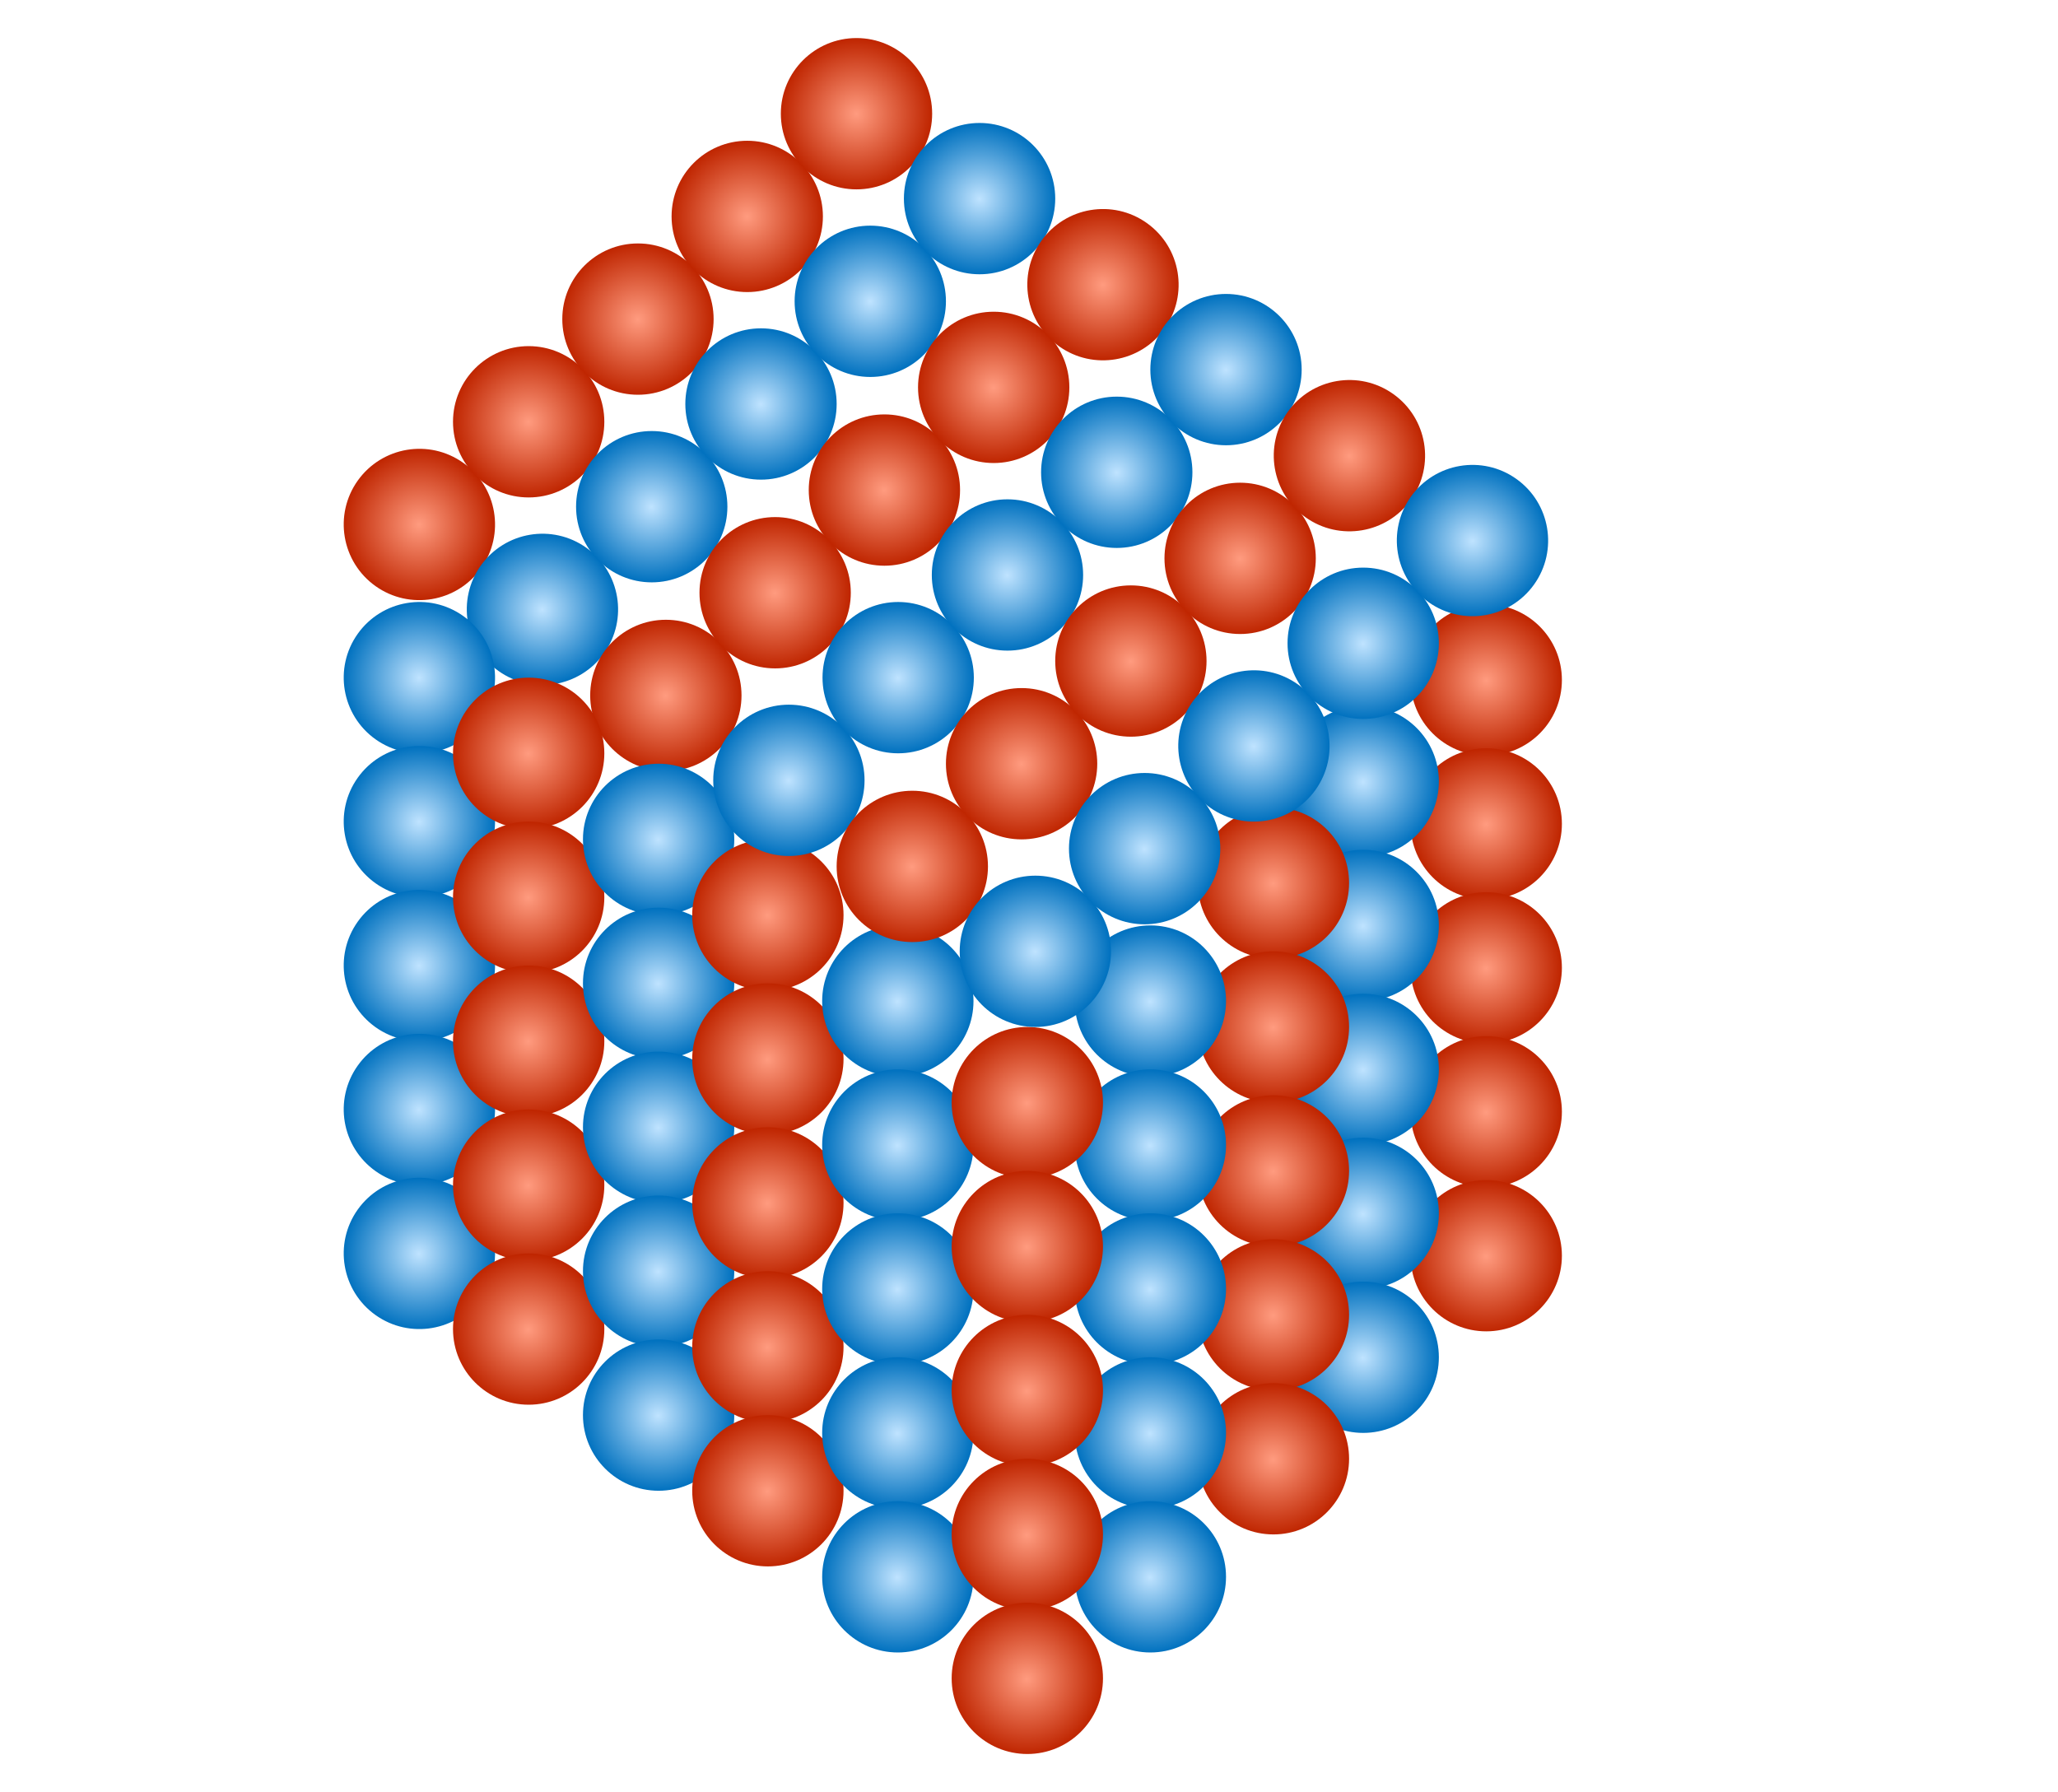 <?xml version="1.0" encoding="utf-8"?>
<!-- Generator: Adobe Illustrator 23.0.1, SVG Export Plug-In . SVG Version: 6.00 Build 0)  -->
<svg version="1.1" id="Layer_1" xmlns="http://www.w3.org/2000/svg" xmlns:xlink="http://www.w3.org/1999/xlink" x="0px" y="0px"
	 viewBox="0 0 711.06 619.22" style="enable-background:new 0 0 711.06 619.22;" xml:space="preserve">
<style type="text/css">
	.st0{fill:url(#SVGID_1_);}
	.st1{fill:url(#SVGID_2_);}
	.st2{fill:url(#SVGID_3_);}
	.st3{fill:url(#SVGID_4_);}
	.st4{fill:url(#SVGID_5_);}
	.st5{fill:url(#SVGID_6_);}
	.st6{fill:url(#SVGID_7_);}
	.st7{fill:url(#SVGID_8_);}
	.st8{fill:url(#SVGID_9_);}
	.st9{fill:url(#SVGID_10_);}
	.st10{fill:url(#SVGID_11_);}
	.st11{fill:url(#SVGID_12_);}
	.st12{fill:url(#SVGID_13_);}
	.st13{fill:url(#SVGID_14_);}
	.st14{fill:url(#SVGID_15_);}
	.st15{fill:url(#SVGID_16_);}
	.st16{fill:url(#SVGID_17_);}
	.st17{fill:url(#SVGID_18_);}
	.st18{fill:url(#SVGID_19_);}
	.st19{fill:url(#SVGID_20_);}
	.st20{fill:url(#SVGID_21_);}
	.st21{fill:url(#SVGID_22_);}
	.st22{fill:url(#SVGID_23_);}
	.st23{fill:url(#SVGID_24_);}
	.st24{fill:url(#SVGID_25_);}
	.st25{fill:url(#SVGID_26_);}
	.st26{fill:url(#SVGID_27_);}
	.st27{fill:url(#SVGID_28_);}
	.st28{fill:url(#SVGID_29_);}
	.st29{fill:url(#SVGID_30_);}
	.st30{fill:url(#SVGID_31_);}
	.st31{fill:url(#SVGID_32_);}
	.st32{fill:url(#SVGID_33_);}
	.st33{fill:url(#SVGID_34_);}
	.st34{fill:url(#SVGID_35_);}
	.st35{fill:url(#SVGID_36_);}
	.st36{fill:url(#SVGID_37_);}
	.st37{fill:url(#SVGID_38_);}
	.st38{fill:url(#SVGID_39_);}
	.st39{fill:url(#SVGID_40_);}
	.st40{fill:url(#SVGID_41_);}
	.st41{fill:url(#SVGID_42_);}
	.st42{fill:url(#SVGID_43_);}
	.st43{fill:url(#SVGID_44_);}
	.st44{fill:url(#SVGID_45_);}
	.st45{fill:url(#SVGID_46_);}
	.st46{fill:url(#SVGID_47_);}
	.st47{fill:url(#SVGID_48_);}
	.st48{fill:url(#SVGID_49_);}
	.st49{fill:url(#SVGID_50_);}
	.st50{fill:url(#SVGID_51_);}
	.st51{fill:url(#SVGID_52_);}
	.st52{fill:url(#SVGID_53_);}
	.st53{fill:url(#SVGID_54_);}
	.st54{fill:url(#SVGID_55_);}
	.st55{fill:url(#SVGID_56_);}
	.st56{fill:url(#SVGID_57_);}
	.st57{fill:url(#SVGID_58_);}
	.st58{fill:url(#SVGID_59_);}
	.st59{fill:url(#SVGID_60_);}
	.st60{fill:url(#SVGID_61_);}
	.st61{fill:url(#SVGID_62_);}
	.st62{fill:url(#SVGID_63_);}
	.st63{fill:url(#SVGID_64_);}
	.st64{fill:url(#SVGID_65_);}
	.st65{fill:url(#SVGID_66_);}
	.st66{fill:url(#SVGID_67_);}
	.st67{fill:url(#SVGID_68_);}
	.st68{fill:url(#SVGID_69_);}
	.st69{fill:url(#SVGID_70_);}
	.st70{fill:url(#SVGID_71_);}
	.st71{fill:url(#SVGID_72_);}
	.st72{fill:url(#SVGID_73_);}
	.st73{fill:url(#SVGID_74_);}
	.st74{fill:url(#SVGID_75_);}
	.st75{fill:url(#SVGID_76_);}
	.st76{fill:url(#SVGID_77_);}
	.st77{fill:url(#SVGID_78_);}
	.st78{fill:url(#SVGID_79_);}
	.st79{fill:url(#SVGID_80_);}
</style>
<g>
	
		<radialGradient id="SVGID_1_" cx="364.656" cy="153.76" r="26.137" gradientTransform="matrix(0.815 0.58 -0.58 0.815 305.476 -101.706)" gradientUnits="userSpaceOnUse">
		<stop  offset="0" style="stop-color:#FF9B7F"/>
		<stop  offset="1" style="stop-color:#BF2500"/>
	</radialGradient>
	<circle class="st0" cx="513.51" cy="234.95" r="26.14"/>
	
		<radialGradient id="SVGID_2_" cx="393.482" cy="194.288" r="26.137" gradientTransform="matrix(0.815 0.58 -0.58 0.815 305.476 -101.706)" gradientUnits="userSpaceOnUse">
		<stop  offset="0" style="stop-color:#FF9B7F"/>
		<stop  offset="1" style="stop-color:#BF2500"/>
	</radialGradient>
	<circle class="st1" cx="513.51" cy="284.68" r="26.14"/>
	
		<radialGradient id="SVGID_3_" cx="422.308" cy="234.816" r="26.137" gradientTransform="matrix(0.815 0.58 -0.58 0.815 305.476 -101.706)" gradientUnits="userSpaceOnUse">
		<stop  offset="0" style="stop-color:#FF9B7F"/>
		<stop  offset="1" style="stop-color:#BF2500"/>
	</radialGradient>
	<circle class="st2" cx="513.51" cy="334.42" r="26.14"/>
	
		<radialGradient id="SVGID_4_" cx="451.133" cy="275.345" r="26.137" gradientTransform="matrix(0.815 0.58 -0.58 0.815 305.476 -101.706)" gradientUnits="userSpaceOnUse">
		<stop  offset="0" style="stop-color:#FF9B7F"/>
		<stop  offset="1" style="stop-color:#BF2500"/>
	</radialGradient>
	<circle class="st3" cx="513.51" cy="384.15" r="26.14"/>
	
		<radialGradient id="SVGID_5_" cx="479.959" cy="315.873" r="26.137" gradientTransform="matrix(0.815 0.58 -0.58 0.815 305.476 -101.706)" gradientUnits="userSpaceOnUse">
		<stop  offset="0" style="stop-color:#FF9B7F"/>
		<stop  offset="1" style="stop-color:#BF2500"/>
	</radialGradient>
	<circle class="st4" cx="513.51" cy="433.88" r="26.14"/>
	
		<radialGradient id="SVGID_6_" cx="350.344" cy="206.991" r="26.137" gradientTransform="matrix(0.815 0.58 -0.58 0.815 305.476 -101.706)" gradientUnits="userSpaceOnUse">
		<stop  offset="0" style="stop-color:#BFE3FF"/>
		<stop  offset="1" style="stop-color:#0071BF"/>
	</radialGradient>
	<circle class="st5" cx="471" cy="270.03" r="26.14"/>
	
		<radialGradient id="SVGID_7_" cx="379.17" cy="247.519" r="26.137" gradientTransform="matrix(0.815 0.58 -0.58 0.815 305.476 -101.706)" gradientUnits="userSpaceOnUse">
		<stop  offset="0" style="stop-color:#BFE3FF"/>
		<stop  offset="1" style="stop-color:#0071BF"/>
	</radialGradient>
	<circle class="st6" cx="471" cy="319.76" r="26.14"/>
	
		<radialGradient id="SVGID_8_" cx="407.996" cy="288.047" r="26.137" gradientTransform="matrix(0.815 0.58 -0.58 0.815 305.476 -101.706)" gradientUnits="userSpaceOnUse">
		<stop  offset="0" style="stop-color:#BFE3FF"/>
		<stop  offset="1" style="stop-color:#0071BF"/>
	</radialGradient>
	<circle class="st7" cx="471" cy="369.5" r="26.14"/>
	
		<radialGradient id="SVGID_9_" cx="436.822" cy="328.576" r="26.137" gradientTransform="matrix(0.815 0.58 -0.58 0.815 305.476 -101.706)" gradientUnits="userSpaceOnUse">
		<stop  offset="0" style="stop-color:#BFE3FF"/>
		<stop  offset="1" style="stop-color:#0071BF"/>
	</radialGradient>
	<circle class="st8" cx="471" cy="419.23" r="26.14"/>
	
		<radialGradient id="SVGID_10_" cx="465.648" cy="369.104" r="26.137" gradientTransform="matrix(0.815 0.58 -0.58 0.815 305.476 -101.706)" gradientUnits="userSpaceOnUse">
		<stop  offset="0" style="stop-color:#BFE3FF"/>
		<stop  offset="1" style="stop-color:#0071BF"/>
	</radialGradient>
	<circle class="st9" cx="471" cy="468.97" r="26.14"/>
	
		<radialGradient id="SVGID_11_" cx="345.4" cy="253.56" r="26.137" gradientTransform="matrix(0.815 0.58 -0.58 0.815 305.476 -101.706)" gradientUnits="userSpaceOnUse">
		<stop  offset="0" style="stop-color:#FF9B7F"/>
		<stop  offset="1" style="stop-color:#BF2500"/>
	</radialGradient>
	<circle class="st10" cx="439.98" cy="305.11" r="26.14"/>
	
		<radialGradient id="SVGID_12_" cx="374.225" cy="294.088" r="26.137" gradientTransform="matrix(0.815 0.58 -0.58 0.815 305.476 -101.706)" gradientUnits="userSpaceOnUse">
		<stop  offset="0" style="stop-color:#FF9B7F"/>
		<stop  offset="1" style="stop-color:#BF2500"/>
	</radialGradient>
	<circle class="st11" cx="439.98" cy="354.85" r="26.14"/>
	
		<radialGradient id="SVGID_13_" cx="403.051" cy="334.616" r="26.137" gradientTransform="matrix(0.815 0.58 -0.58 0.815 305.476 -101.706)" gradientUnits="userSpaceOnUse">
		<stop  offset="0" style="stop-color:#FF9B7F"/>
		<stop  offset="1" style="stop-color:#BF2500"/>
	</radialGradient>
	<circle class="st12" cx="439.98" cy="404.58" r="26.14"/>
	
		<radialGradient id="SVGID_14_" cx="431.877" cy="375.144" r="26.137" gradientTransform="matrix(0.815 0.58 -0.58 0.815 305.476 -101.706)" gradientUnits="userSpaceOnUse">
		<stop  offset="0" style="stop-color:#FF9B7F"/>
		<stop  offset="1" style="stop-color:#BF2500"/>
	</radialGradient>
	<circle class="st13" cx="439.98" cy="454.31" r="26.14"/>
	
		<radialGradient id="SVGID_15_" cx="460.703" cy="415.673" r="26.137" gradientTransform="matrix(0.815 0.58 -0.58 0.815 305.476 -101.706)" gradientUnits="userSpaceOnUse">
		<stop  offset="0" style="stop-color:#FF9B7F"/>
		<stop  offset="1" style="stop-color:#BF2500"/>
	</radialGradient>
	<circle class="st14" cx="439.98" cy="504.05" r="26.14"/>
	
		<radialGradient id="SVGID_16_" cx="334.396" cy="311.441" r="26.137" gradientTransform="matrix(0.815 0.58 -0.58 0.815 305.476 -101.706)" gradientUnits="userSpaceOnUse">
		<stop  offset="0" style="stop-color:#BFE3FF"/>
		<stop  offset="1" style="stop-color:#0071BF"/>
	</radialGradient>
	<circle class="st15" cx="397.46" cy="345.9" r="26.14"/>
	
		<radialGradient id="SVGID_17_" cx="363.222" cy="351.97" r="26.137" gradientTransform="matrix(0.815 0.58 -0.58 0.815 305.476 -101.706)" gradientUnits="userSpaceOnUse">
		<stop  offset="0" style="stop-color:#BFE3FF"/>
		<stop  offset="1" style="stop-color:#0071BF"/>
	</radialGradient>
	<circle class="st16" cx="397.46" cy="395.64" r="26.14"/>
	
		<radialGradient id="SVGID_18_" cx="392.048" cy="392.498" r="26.137" gradientTransform="matrix(0.815 0.58 -0.58 0.815 305.476 -101.706)" gradientUnits="userSpaceOnUse">
		<stop  offset="0" style="stop-color:#BFE3FF"/>
		<stop  offset="1" style="stop-color:#0071BF"/>
	</radialGradient>
	<circle class="st17" cx="397.46" cy="445.37" r="26.14"/>
	
		<radialGradient id="SVGID_19_" cx="420.873" cy="433.026" r="26.137" gradientTransform="matrix(0.815 0.58 -0.58 0.815 305.476 -101.706)" gradientUnits="userSpaceOnUse">
		<stop  offset="0" style="stop-color:#BFE3FF"/>
		<stop  offset="1" style="stop-color:#0071BF"/>
	</radialGradient>
	<circle class="st18" cx="397.46" cy="495.11" r="26.14"/>
	
		<radialGradient id="SVGID_20_" cx="449.699" cy="473.554" r="26.137" gradientTransform="matrix(0.815 0.58 -0.58 0.815 305.476 -101.706)" gradientUnits="userSpaceOnUse">
		<stop  offset="0" style="stop-color:#BFE3FF"/>
		<stop  offset="1" style="stop-color:#0071BF"/>
	</radialGradient>
	<circle class="st19" cx="397.46" cy="544.84" r="26.14"/>
	
		<radialGradient id="SVGID_21_" cx="33.133" cy="323.623" r="26.137" gradientTransform="matrix(0.815 0.58 -0.58 0.815 305.476 -101.706)" gradientUnits="userSpaceOnUse">
		<stop  offset="0" style="stop-color:#FF9B7F"/>
		<stop  offset="1" style="stop-color:#BF2500"/>
	</radialGradient>
	<path class="st20" d="M166.2,196.37c-8.37,11.76-24.69,14.52-36.45,6.15c-11.76-8.37-14.52-24.69-6.15-36.45
		s24.69-14.52,36.45-6.15C171.82,168.29,174.57,184.61,166.2,196.37z"/>
	
		<radialGradient id="SVGID_22_" cx="84.783" cy="322.889" r="26.137" gradientTransform="matrix(0.815 0.58 -0.58 0.815 305.476 -101.706)" gradientUnits="userSpaceOnUse">
		<stop  offset="0" style="stop-color:#BFE3FF"/>
		<stop  offset="1" style="stop-color:#0071BF"/>
	</radialGradient>
	<path class="st21" d="M208.72,225.71c-8.37,11.76-24.69,14.52-36.45,6.15c-11.76-8.37-14.52-24.69-6.15-36.45
		c8.37-11.76,24.69-14.52,36.45-6.15S217.08,213.94,208.72,225.71z"/>
	
		<radialGradient id="SVGID_23_" cx="63.813" cy="366.758" r="26.137" gradientTransform="matrix(0.815 0.58 -0.58 0.815 305.476 -101.706)" gradientUnits="userSpaceOnUse">
		<stop  offset="0" style="stop-color:#BFE3FF"/>
		<stop  offset="1" style="stop-color:#0071BF"/>
	</radialGradient>
	<path class="st22" d="M166.2,249.3c-8.37,11.76-24.69,14.52-36.45,6.15s-14.52-24.69-6.15-36.45c8.37-11.76,24.69-14.52,36.45-6.15
		C171.82,221.22,174.57,237.54,166.2,249.3z"/>
	
		<radialGradient id="SVGID_24_" cx="92.639" cy="407.287" r="26.137" gradientTransform="matrix(0.815 0.58 -0.58 0.815 305.476 -101.706)" gradientUnits="userSpaceOnUse">
		<stop  offset="0" style="stop-color:#BFE3FF"/>
		<stop  offset="1" style="stop-color:#0071BF"/>
	</radialGradient>
	<path class="st23" d="M166.2,299.04c-8.37,11.76-24.69,14.52-36.45,6.15c-11.76-8.37-14.52-24.69-6.15-36.45
		c8.37-11.76,24.69-14.52,36.45-6.15C171.82,270.95,174.57,287.27,166.2,299.04z"/>
	
		<radialGradient id="SVGID_25_" cx="121.465" cy="447.815" r="26.137" gradientTransform="matrix(0.815 0.58 -0.58 0.815 305.476 -101.706)" gradientUnits="userSpaceOnUse">
		<stop  offset="0" style="stop-color:#BFE3FF"/>
		<stop  offset="1" style="stop-color:#0071BF"/>
	</radialGradient>
	<path class="st24" d="M166.2,348.77c-8.37,11.76-24.69,14.52-36.45,6.15s-14.52-24.69-6.15-36.45
		c8.37-11.76,24.69-14.52,36.45-6.15C171.82,320.69,174.57,337.01,166.2,348.77z"/>
	
		<radialGradient id="SVGID_26_" cx="150.291" cy="488.343" r="26.137" gradientTransform="matrix(0.815 0.58 -0.58 0.815 305.476 -101.706)" gradientUnits="userSpaceOnUse">
		<stop  offset="0" style="stop-color:#BFE3FF"/>
		<stop  offset="1" style="stop-color:#0071BF"/>
	</radialGradient>
	<path class="st25" d="M166.2,398.5c-8.37,11.76-24.69,14.52-36.45,6.15c-11.76-8.37-14.52-24.69-6.15-36.45
		c8.37-11.76,24.69-14.52,36.45-6.15C171.82,370.42,174.57,386.74,166.2,398.5z"/>
	
		<radialGradient id="SVGID_27_" cx="179.117" cy="528.871" r="26.137" gradientTransform="matrix(0.815 0.58 -0.58 0.815 305.476 -101.706)" gradientUnits="userSpaceOnUse">
		<stop  offset="0" style="stop-color:#BFE3FF"/>
		<stop  offset="1" style="stop-color:#0071BF"/>
	</radialGradient>
	<path class="st26" d="M166.2,448.24c-8.37,11.76-24.69,14.52-36.45,6.15c-11.76-8.37-14.52-24.69-6.15-36.45
		c8.37-11.76,24.69-14.52,36.45-6.15C171.82,420.16,174.57,436.47,166.2,448.24z"/>
	
		<radialGradient id="SVGID_28_" cx="136.765" cy="322.408" r="26.137" gradientTransform="matrix(0.815 0.58 -0.58 0.815 305.476 -101.706)" gradientUnits="userSpaceOnUse">
		<stop  offset="0" style="stop-color:#FF9B7F"/>
		<stop  offset="1" style="stop-color:#BF2500"/>
	</radialGradient>
	<circle class="st27" cx="230.06" cy="240.29" r="26.14"/>
	
		<radialGradient id="SVGID_29_" cx="109.732" cy="366.175" r="26.137" gradientTransform="matrix(0.815 0.58 -0.58 0.815 305.476 -101.706)" gradientUnits="userSpaceOnUse">
		<stop  offset="0" style="stop-color:#FF9B7F"/>
		<stop  offset="1" style="stop-color:#BF2500"/>
	</radialGradient>
	<circle class="st28" cx="182.66" cy="260.29" r="26.14"/>
	
		<radialGradient id="SVGID_30_" cx="138.558" cy="406.703" r="26.137" gradientTransform="matrix(0.815 0.58 -0.58 0.815 305.476 -101.706)" gradientUnits="userSpaceOnUse">
		<stop  offset="0" style="stop-color:#FF9B7F"/>
		<stop  offset="1" style="stop-color:#BF2500"/>
	</radialGradient>
	<circle class="st29" cx="182.66" cy="310.02" r="26.14"/>
	
		<radialGradient id="SVGID_31_" cx="167.384" cy="447.231" r="26.137" gradientTransform="matrix(0.815 0.58 -0.58 0.815 305.476 -101.706)" gradientUnits="userSpaceOnUse">
		<stop  offset="0" style="stop-color:#FF9B7F"/>
		<stop  offset="1" style="stop-color:#BF2500"/>
	</radialGradient>
	<circle class="st30" cx="182.66" cy="359.76" r="26.14"/>
	
		<radialGradient id="SVGID_32_" cx="196.209" cy="487.76" r="26.137" gradientTransform="matrix(0.815 0.58 -0.58 0.815 305.476 -101.706)" gradientUnits="userSpaceOnUse">
		<stop  offset="0" style="stop-color:#FF9B7F"/>
		<stop  offset="1" style="stop-color:#BF2500"/>
	</radialGradient>
	<circle class="st31" cx="182.66" cy="409.49" r="26.14"/>
	
		<radialGradient id="SVGID_33_" cx="225.035" cy="528.288" r="26.137" gradientTransform="matrix(0.815 0.58 -0.58 0.815 305.476 -101.706)" gradientUnits="userSpaceOnUse">
		<stop  offset="0" style="stop-color:#FF9B7F"/>
		<stop  offset="1" style="stop-color:#BF2500"/>
	</radialGradient>
	<circle class="st32" cx="182.66" cy="459.23" r="26.14"/>
	
		<radialGradient id="SVGID_34_" cx="163.552" cy="364.387" r="26.137" gradientTransform="matrix(0.815 0.58 -0.58 0.815 305.476 -101.706)" gradientUnits="userSpaceOnUse">
		<stop  offset="0" style="stop-color:#BFE3FF"/>
		<stop  offset="1" style="stop-color:#0071BF"/>
	</radialGradient>
	<circle class="st33" cx="227.56" cy="290.03" r="26.14"/>
	
		<radialGradient id="SVGID_35_" cx="192.377" cy="404.915" r="26.137" gradientTransform="matrix(0.815 0.58 -0.58 0.815 305.476 -101.706)" gradientUnits="userSpaceOnUse">
		<stop  offset="0" style="stop-color:#BFE3FF"/>
		<stop  offset="1" style="stop-color:#0071BF"/>
	</radialGradient>
	<circle class="st34" cx="227.56" cy="339.76" r="26.14"/>
	
		<radialGradient id="SVGID_36_" cx="221.203" cy="445.443" r="26.137" gradientTransform="matrix(0.815 0.58 -0.58 0.815 305.476 -101.706)" gradientUnits="userSpaceOnUse">
		<stop  offset="0" style="stop-color:#BFE3FF"/>
		<stop  offset="1" style="stop-color:#0071BF"/>
	</radialGradient>
	<circle class="st35" cx="227.56" cy="389.5" r="26.14"/>
	
		<radialGradient id="SVGID_37_" cx="250.029" cy="485.972" r="26.137" gradientTransform="matrix(0.815 0.58 -0.58 0.815 305.476 -101.706)" gradientUnits="userSpaceOnUse">
		<stop  offset="0" style="stop-color:#BFE3FF"/>
		<stop  offset="1" style="stop-color:#0071BF"/>
	</radialGradient>
	<circle class="st36" cx="227.56" cy="439.23" r="26.14"/>
	
		<radialGradient id="SVGID_38_" cx="278.855" cy="526.5" r="26.137" gradientTransform="matrix(0.815 0.58 -0.58 0.815 305.476 -101.706)" gradientUnits="userSpaceOnUse">
		<stop  offset="0" style="stop-color:#BFE3FF"/>
		<stop  offset="1" style="stop-color:#0071BF"/>
	</radialGradient>
	<circle class="st37" cx="227.56" cy="488.96" r="26.14"/>
	
		<radialGradient id="SVGID_39_" cx="209.471" cy="363.804" r="26.137" gradientTransform="matrix(0.815 0.58 -0.58 0.815 305.476 -101.706)" gradientUnits="userSpaceOnUse">
		<stop  offset="0" style="stop-color:#FF9B7F"/>
		<stop  offset="1" style="stop-color:#BF2500"/>
	</radialGradient>
	<circle class="st38" cx="265.31" cy="316.17" r="26.14"/>
	
		<radialGradient id="SVGID_40_" cx="238.296" cy="404.332" r="26.137" gradientTransform="matrix(0.815 0.58 -0.58 0.815 305.476 -101.706)" gradientUnits="userSpaceOnUse">
		<stop  offset="0" style="stop-color:#FF9B7F"/>
		<stop  offset="1" style="stop-color:#BF2500"/>
	</radialGradient>
	<circle class="st39" cx="265.31" cy="365.9" r="26.14"/>
	
		<radialGradient id="SVGID_41_" cx="267.122" cy="444.86" r="26.137" gradientTransform="matrix(0.815 0.58 -0.58 0.815 305.476 -101.706)" gradientUnits="userSpaceOnUse">
		<stop  offset="0" style="stop-color:#FF9B7F"/>
		<stop  offset="1" style="stop-color:#BF2500"/>
	</radialGradient>
	<circle class="st40" cx="265.31" cy="415.63" r="26.14"/>
	
		<radialGradient id="SVGID_42_" cx="295.948" cy="485.388" r="26.137" gradientTransform="matrix(0.815 0.58 -0.58 0.815 305.476 -101.706)" gradientUnits="userSpaceOnUse">
		<stop  offset="0" style="stop-color:#FF9B7F"/>
		<stop  offset="1" style="stop-color:#BF2500"/>
	</radialGradient>
	<circle class="st41" cx="265.31" cy="465.37" r="26.14"/>
	
		<radialGradient id="SVGID_43_" cx="324.774" cy="525.917" r="26.137" gradientTransform="matrix(0.815 0.58 -0.58 0.815 305.476 -101.706)" gradientUnits="userSpaceOnUse">
		<stop  offset="0" style="stop-color:#FF9B7F"/>
		<stop  offset="1" style="stop-color:#BF2500"/>
	</radialGradient>
	<circle class="st42" cx="265.31" cy="515.1" r="26.14"/>
	
		<radialGradient id="SVGID_44_" cx="263.29" cy="362.016" r="26.137" gradientTransform="matrix(0.815 0.58 -0.58 0.815 305.476 -101.706)" gradientUnits="userSpaceOnUse">
		<stop  offset="0" style="stop-color:#BFE3FF"/>
		<stop  offset="1" style="stop-color:#0071BF"/>
	</radialGradient>
	<circle class="st43" cx="310.21" cy="345.9" r="26.14"/>
	
		<radialGradient id="SVGID_45_" cx="292.116" cy="402.544" r="26.137" gradientTransform="matrix(0.815 0.58 -0.58 0.815 305.476 -101.706)" gradientUnits="userSpaceOnUse">
		<stop  offset="0" style="stop-color:#BFE3FF"/>
		<stop  offset="1" style="stop-color:#0071BF"/>
	</radialGradient>
	<circle class="st44" cx="310.21" cy="395.64" r="26.14"/>
	
		<radialGradient id="SVGID_46_" cx="320.942" cy="443.072" r="26.137" gradientTransform="matrix(0.815 0.58 -0.58 0.815 305.476 -101.706)" gradientUnits="userSpaceOnUse">
		<stop  offset="0" style="stop-color:#BFE3FF"/>
		<stop  offset="1" style="stop-color:#0071BF"/>
	</radialGradient>
	<circle class="st45" cx="310.21" cy="445.37" r="26.14"/>
	
		<radialGradient id="SVGID_47_" cx="349.768" cy="483.6" r="26.137" gradientTransform="matrix(0.815 0.58 -0.58 0.815 305.476 -101.706)" gradientUnits="userSpaceOnUse">
		<stop  offset="0" style="stop-color:#BFE3FF"/>
		<stop  offset="1" style="stop-color:#0071BF"/>
	</radialGradient>
	<circle class="st46" cx="310.21" cy="495.11" r="26.14"/>
	
		<radialGradient id="SVGID_48_" cx="378.593" cy="524.129" r="26.137" gradientTransform="matrix(0.815 0.58 -0.58 0.815 305.476 -101.706)" gradientUnits="userSpaceOnUse">
		<stop  offset="0" style="stop-color:#BFE3FF"/>
		<stop  offset="1" style="stop-color:#0071BF"/>
	</radialGradient>
	<circle class="st47" cx="310.21" cy="544.84" r="26.14"/>
	
		<radialGradient id="SVGID_49_" cx="320.084" cy="364.672" r="26.137" gradientTransform="matrix(0.815 0.58 -0.58 0.815 305.476 -101.706)" gradientUnits="userSpaceOnUse">
		<stop  offset="0" style="stop-color:#FF9B7F"/>
		<stop  offset="1" style="stop-color:#BF2500"/>
	</radialGradient>
	<circle class="st48" cx="354.95" cy="380.99" r="26.14"/>
	
		<radialGradient id="SVGID_50_" cx="348.91" cy="405.2" r="26.137" gradientTransform="matrix(0.815 0.58 -0.58 0.815 305.476 -101.706)" gradientUnits="userSpaceOnUse">
		<stop  offset="0" style="stop-color:#FF9B7F"/>
		<stop  offset="1" style="stop-color:#BF2500"/>
	</radialGradient>
	<circle class="st49" cx="354.95" cy="430.72" r="26.14"/>
	
		<radialGradient id="SVGID_51_" cx="377.736" cy="445.729" r="26.137" gradientTransform="matrix(0.815 0.58 -0.58 0.815 305.476 -101.706)" gradientUnits="userSpaceOnUse">
		<stop  offset="0" style="stop-color:#FF9B7F"/>
		<stop  offset="1" style="stop-color:#BF2500"/>
	</radialGradient>
	<circle class="st50" cx="354.95" cy="480.45" r="26.14"/>
	
		<radialGradient id="SVGID_52_" cx="406.562" cy="486.257" r="26.137" gradientTransform="matrix(0.815 0.58 -0.58 0.815 305.476 -101.706)" gradientUnits="userSpaceOnUse">
		<stop  offset="0" style="stop-color:#FF9B7F"/>
		<stop  offset="1" style="stop-color:#BF2500"/>
	</radialGradient>
	<circle class="st51" cx="354.95" cy="530.19" r="26.14"/>
	
		<radialGradient id="SVGID_53_" cx="435.388" cy="526.785" r="26.137" gradientTransform="matrix(0.815 0.58 -0.58 0.815 305.476 -101.706)" gradientUnits="userSpaceOnUse">
		<stop  offset="0" style="stop-color:#FF9B7F"/>
		<stop  offset="1" style="stop-color:#BF2500"/>
	</radialGradient>
	<circle class="st52" cx="354.95" cy="579.92" r="26.14"/>
	
		<radialGradient id="SVGID_54_" cx="188.416" cy="321.675" r="26.137" gradientTransform="matrix(0.815 0.58 -0.58 0.815 305.476 -101.706)" gradientUnits="userSpaceOnUse">
		<stop  offset="0" style="stop-color:#BFE3FF"/>
		<stop  offset="1" style="stop-color:#0071BF"/>
	</radialGradient>
	<circle class="st53" cx="272.57" cy="269.63" r="26.14"/>
	
		<radialGradient id="SVGID_55_" cx="240.398" cy="321.194" r="26.137" gradientTransform="matrix(0.815 0.58 -0.58 0.815 305.476 -101.706)" gradientUnits="userSpaceOnUse">
		<stop  offset="0" style="stop-color:#FF9B7F"/>
		<stop  offset="1" style="stop-color:#BF2500"/>
	</radialGradient>
	<circle class="st54" cx="315.21" cy="299.37" r="26.14"/>
	
		<radialGradient id="SVGID_56_" cx="292.048" cy="320.46" r="26.137" gradientTransform="matrix(0.815 0.58 -0.58 0.815 305.476 -101.706)" gradientUnits="userSpaceOnUse">
		<stop  offset="0" style="stop-color:#BFE3FF"/>
		<stop  offset="1" style="stop-color:#0071BF"/>
	</radialGradient>
	<circle class="st55" cx="357.73" cy="328.71" r="26.14"/>
	
		<radialGradient id="SVGID_57_" cx="43.337" cy="272.825" r="26.137" gradientTransform="matrix(0.815 0.58 -0.58 0.815 305.476 -101.706)" gradientUnits="userSpaceOnUse">
		<stop  offset="0" style="stop-color:#FF9B7F"/>
		<stop  offset="1" style="stop-color:#BF2500"/>
	</radialGradient>
	<circle class="st56" cx="182.66" cy="145.74" r="26.14"/>
	
		<radialGradient id="SVGID_58_" cx="94.987" cy="272.092" r="26.137" gradientTransform="matrix(0.815 0.58 -0.58 0.815 305.476 -101.706)" gradientUnits="userSpaceOnUse">
		<stop  offset="0" style="stop-color:#BFE3FF"/>
		<stop  offset="1" style="stop-color:#0071BF"/>
	</radialGradient>
	<circle class="st57" cx="225.18" cy="175.08" r="26.14"/>
	
		<radialGradient id="SVGID_59_" cx="146.969" cy="271.611" r="26.137" gradientTransform="matrix(0.815 0.58 -0.58 0.815 305.476 -101.706)" gradientUnits="userSpaceOnUse">
		<stop  offset="0" style="stop-color:#FF9B7F"/>
		<stop  offset="1" style="stop-color:#BF2500"/>
	</radialGradient>
	<circle class="st58" cx="267.82" cy="204.81" r="26.14"/>
	
		<radialGradient id="SVGID_60_" cx="198.62" cy="270.877" r="26.137" gradientTransform="matrix(0.815 0.58 -0.58 0.815 305.476 -101.706)" gradientUnits="userSpaceOnUse">
		<stop  offset="0" style="stop-color:#BFE3FF"/>
		<stop  offset="1" style="stop-color:#0071BF"/>
	</radialGradient>
	<circle class="st59" cx="310.33" cy="234.15" r="26.14"/>
	
		<radialGradient id="SVGID_61_" cx="250.602" cy="270.396" r="26.137" gradientTransform="matrix(0.815 0.58 -0.58 0.815 305.476 -101.706)" gradientUnits="userSpaceOnUse">
		<stop  offset="0" style="stop-color:#FF9B7F"/>
		<stop  offset="1" style="stop-color:#BF2500"/>
	</radialGradient>
	<circle class="st60" cx="352.97" cy="263.89" r="26.14"/>
	
		<radialGradient id="SVGID_62_" cx="302.252" cy="269.662" r="26.137" gradientTransform="matrix(0.815 0.58 -0.58 0.815 305.476 -101.706)" gradientUnits="userSpaceOnUse">
		<stop  offset="0" style="stop-color:#BFE3FF"/>
		<stop  offset="1" style="stop-color:#0071BF"/>
	</radialGradient>
	<circle class="st61" cx="395.48" cy="293.23" r="26.14"/>
	
		<radialGradient id="SVGID_63_" cx="53.541" cy="222.027" r="26.137" gradientTransform="matrix(0.815 0.58 -0.58 0.815 305.476 -101.706)" gradientUnits="userSpaceOnUse">
		<stop  offset="0" style="stop-color:#FF9B7F"/>
		<stop  offset="1" style="stop-color:#BF2500"/>
	</radialGradient>
	<circle class="st62" cx="220.42" cy="110.26" r="26.14"/>
	
		<radialGradient id="SVGID_64_" cx="105.191" cy="221.294" r="26.137" gradientTransform="matrix(0.815 0.58 -0.58 0.815 305.476 -101.706)" gradientUnits="userSpaceOnUse">
		<stop  offset="0" style="stop-color:#BFE3FF"/>
		<stop  offset="1" style="stop-color:#0071BF"/>
	</radialGradient>
	<circle class="st63" cx="262.93" cy="139.59" r="26.14"/>
	
		<radialGradient id="SVGID_65_" cx="157.173" cy="220.813" r="26.137" gradientTransform="matrix(0.815 0.58 -0.58 0.815 305.476 -101.706)" gradientUnits="userSpaceOnUse">
		<stop  offset="0" style="stop-color:#FF9B7F"/>
		<stop  offset="1" style="stop-color:#BF2500"/>
	</radialGradient>
	<circle class="st64" cx="305.57" cy="169.33" r="26.14"/>
	
		<radialGradient id="SVGID_66_" cx="208.823" cy="220.079" r="26.137" gradientTransform="matrix(0.815 0.58 -0.58 0.815 305.476 -101.706)" gradientUnits="userSpaceOnUse">
		<stop  offset="0" style="stop-color:#BFE3FF"/>
		<stop  offset="1" style="stop-color:#0071BF"/>
	</radialGradient>
	<circle class="st65" cx="348.09" cy="198.67" r="26.14"/>
	
		<radialGradient id="SVGID_67_" cx="260.805" cy="219.598" r="26.137" gradientTransform="matrix(0.815 0.58 -0.58 0.815 305.476 -101.706)" gradientUnits="userSpaceOnUse">
		<stop  offset="0" style="stop-color:#FF9B7F"/>
		<stop  offset="1" style="stop-color:#BF2500"/>
	</radialGradient>
	<circle class="st66" cx="390.73" cy="228.41" r="26.14"/>
	
		<radialGradient id="SVGID_68_" cx="312.456" cy="218.865" r="26.137" gradientTransform="matrix(0.815 0.58 -0.58 0.815 305.476 -101.706)" gradientUnits="userSpaceOnUse">
		<stop  offset="0" style="stop-color:#BFE3FF"/>
		<stop  offset="1" style="stop-color:#0071BF"/>
	</radialGradient>
	<path class="st67" d="M454.54,272.9c-8.37,11.76-24.69,14.52-36.45,6.15c-11.76-8.37-14.52-24.69-6.15-36.45
		c8.37-11.76,24.69-14.52,36.45-6.15C460.15,244.82,462.91,261.13,454.54,272.9z"/>
	
		<radialGradient id="SVGID_69_" cx="63.744" cy="171.23" r="26.137" gradientTransform="matrix(0.815 0.58 -0.58 0.815 305.476 -101.706)" gradientUnits="userSpaceOnUse">
		<stop  offset="0" style="stop-color:#FF9B7F"/>
		<stop  offset="1" style="stop-color:#BF2500"/>
	</radialGradient>
	<circle class="st68" cx="258.18" cy="74.78" r="26.14"/>
	
		<radialGradient id="SVGID_70_" cx="115.395" cy="170.496" r="26.137" gradientTransform="matrix(0.815 0.58 -0.58 0.815 305.476 -101.706)" gradientUnits="userSpaceOnUse">
		<stop  offset="0" style="stop-color:#BFE3FF"/>
		<stop  offset="1" style="stop-color:#0071BF"/>
	</radialGradient>
	<circle class="st69" cx="300.69" cy="104.11" r="26.14"/>
	
		<radialGradient id="SVGID_71_" cx="167.377" cy="170.015" r="26.137" gradientTransform="matrix(0.815 0.58 -0.58 0.815 305.476 -101.706)" gradientUnits="userSpaceOnUse">
		<stop  offset="0" style="stop-color:#FF9B7F"/>
		<stop  offset="1" style="stop-color:#BF2500"/>
	</radialGradient>
	<circle class="st70" cx="343.33" cy="133.85" r="26.14"/>
	
		<radialGradient id="SVGID_72_" cx="219.027" cy="169.282" r="26.137" gradientTransform="matrix(0.815 0.58 -0.58 0.815 305.476 -101.706)" gradientUnits="userSpaceOnUse">
		<stop  offset="0" style="stop-color:#BFE3FF"/>
		<stop  offset="1" style="stop-color:#0071BF"/>
	</radialGradient>
	<circle class="st71" cx="385.85" cy="163.19" r="26.14"/>
	
		<radialGradient id="SVGID_73_" cx="271.009" cy="168.801" r="26.137" gradientTransform="matrix(0.815 0.58 -0.58 0.815 305.476 -101.706)" gradientUnits="userSpaceOnUse">
		<stop  offset="0" style="stop-color:#FF9B7F"/>
		<stop  offset="1" style="stop-color:#BF2500"/>
	</radialGradient>
	<circle class="st72" cx="428.48" cy="192.93" r="26.14"/>
	
		<radialGradient id="SVGID_74_" cx="322.66" cy="168.067" r="26.137" gradientTransform="matrix(0.815 0.58 -0.58 0.815 305.476 -101.706)" gradientUnits="userSpaceOnUse">
		<stop  offset="0" style="stop-color:#BFE3FF"/>
		<stop  offset="1" style="stop-color:#0071BF"/>
	</radialGradient>
	<circle class="st73" cx="471" cy="222.27" r="26.14"/>
	
		<radialGradient id="SVGID_75_" cx="73.948" cy="120.432" r="26.137" gradientTransform="matrix(0.815 0.58 -0.58 0.815 305.476 -101.706)" gradientUnits="userSpaceOnUse">
		<stop  offset="0" style="stop-color:#FF9B7F"/>
		<stop  offset="1" style="stop-color:#BF2500"/>
	</radialGradient>
	<circle class="st74" cx="295.93" cy="39.29" r="26.14"/>
	
		<radialGradient id="SVGID_76_" cx="125.599" cy="119.699" r="26.137" gradientTransform="matrix(0.815 0.58 -0.58 0.815 305.476 -101.706)" gradientUnits="userSpaceOnUse">
		<stop  offset="0" style="stop-color:#BFE3FF"/>
		<stop  offset="1" style="stop-color:#0071BF"/>
	</radialGradient>
	<circle class="st75" cx="338.45" cy="68.63" r="26.14"/>
	
		<radialGradient id="SVGID_77_" cx="177.581" cy="119.218" r="26.137" gradientTransform="matrix(0.815 0.58 -0.58 0.815 305.476 -101.706)" gradientUnits="userSpaceOnUse">
		<stop  offset="0" style="stop-color:#FF9B7F"/>
		<stop  offset="1" style="stop-color:#BF2500"/>
	</radialGradient>
	<path class="st76" d="M402.39,113.52c-8.37,11.76-24.69,14.52-36.45,6.15c-11.76-8.37-14.52-24.69-6.15-36.45
		s24.69-14.52,36.45-6.15C408,85.44,410.75,101.76,402.39,113.52z"/>
	
		<radialGradient id="SVGID_78_" cx="229.231" cy="118.484" r="26.137" gradientTransform="matrix(0.815 0.58 -0.58 0.815 305.476 -101.706)" gradientUnits="userSpaceOnUse">
		<stop  offset="0" style="stop-color:#BFE3FF"/>
		<stop  offset="1" style="stop-color:#0071BF"/>
	</radialGradient>
	<circle class="st77" cx="423.6" cy="127.71" r="26.14"/>
	
		<radialGradient id="SVGID_79_" cx="281.213" cy="118.003" r="26.137" gradientTransform="matrix(0.815 0.58 -0.58 0.815 305.476 -101.706)" gradientUnits="userSpaceOnUse">
		<stop  offset="0" style="stop-color:#FF9B7F"/>
		<stop  offset="1" style="stop-color:#BF2500"/>
	</radialGradient>
	<path class="st78" d="M487.54,172.6c-8.37,11.76-24.69,14.52-36.45,6.15c-11.76-8.37-14.52-24.69-6.15-36.45
		s24.69-14.52,36.45-6.15C493.15,144.51,495.91,160.83,487.54,172.6z"/>
	
		<radialGradient id="SVGID_80_" cx="332.864" cy="117.269" r="26.137" gradientTransform="matrix(0.815 0.58 -0.58 0.815 305.476 -101.706)" gradientUnits="userSpaceOnUse">
		<stop  offset="0" style="stop-color:#BFE3FF"/>
		<stop  offset="1" style="stop-color:#0071BF"/>
	</radialGradient>
	<path class="st79" d="M530.06,201.93c-8.37,11.76-24.69,14.52-36.45,6.15s-14.52-24.69-6.15-36.45
		c8.37-11.76,24.69-14.52,36.45-6.15S538.42,190.17,530.06,201.93z"/>
</g>
</svg>
